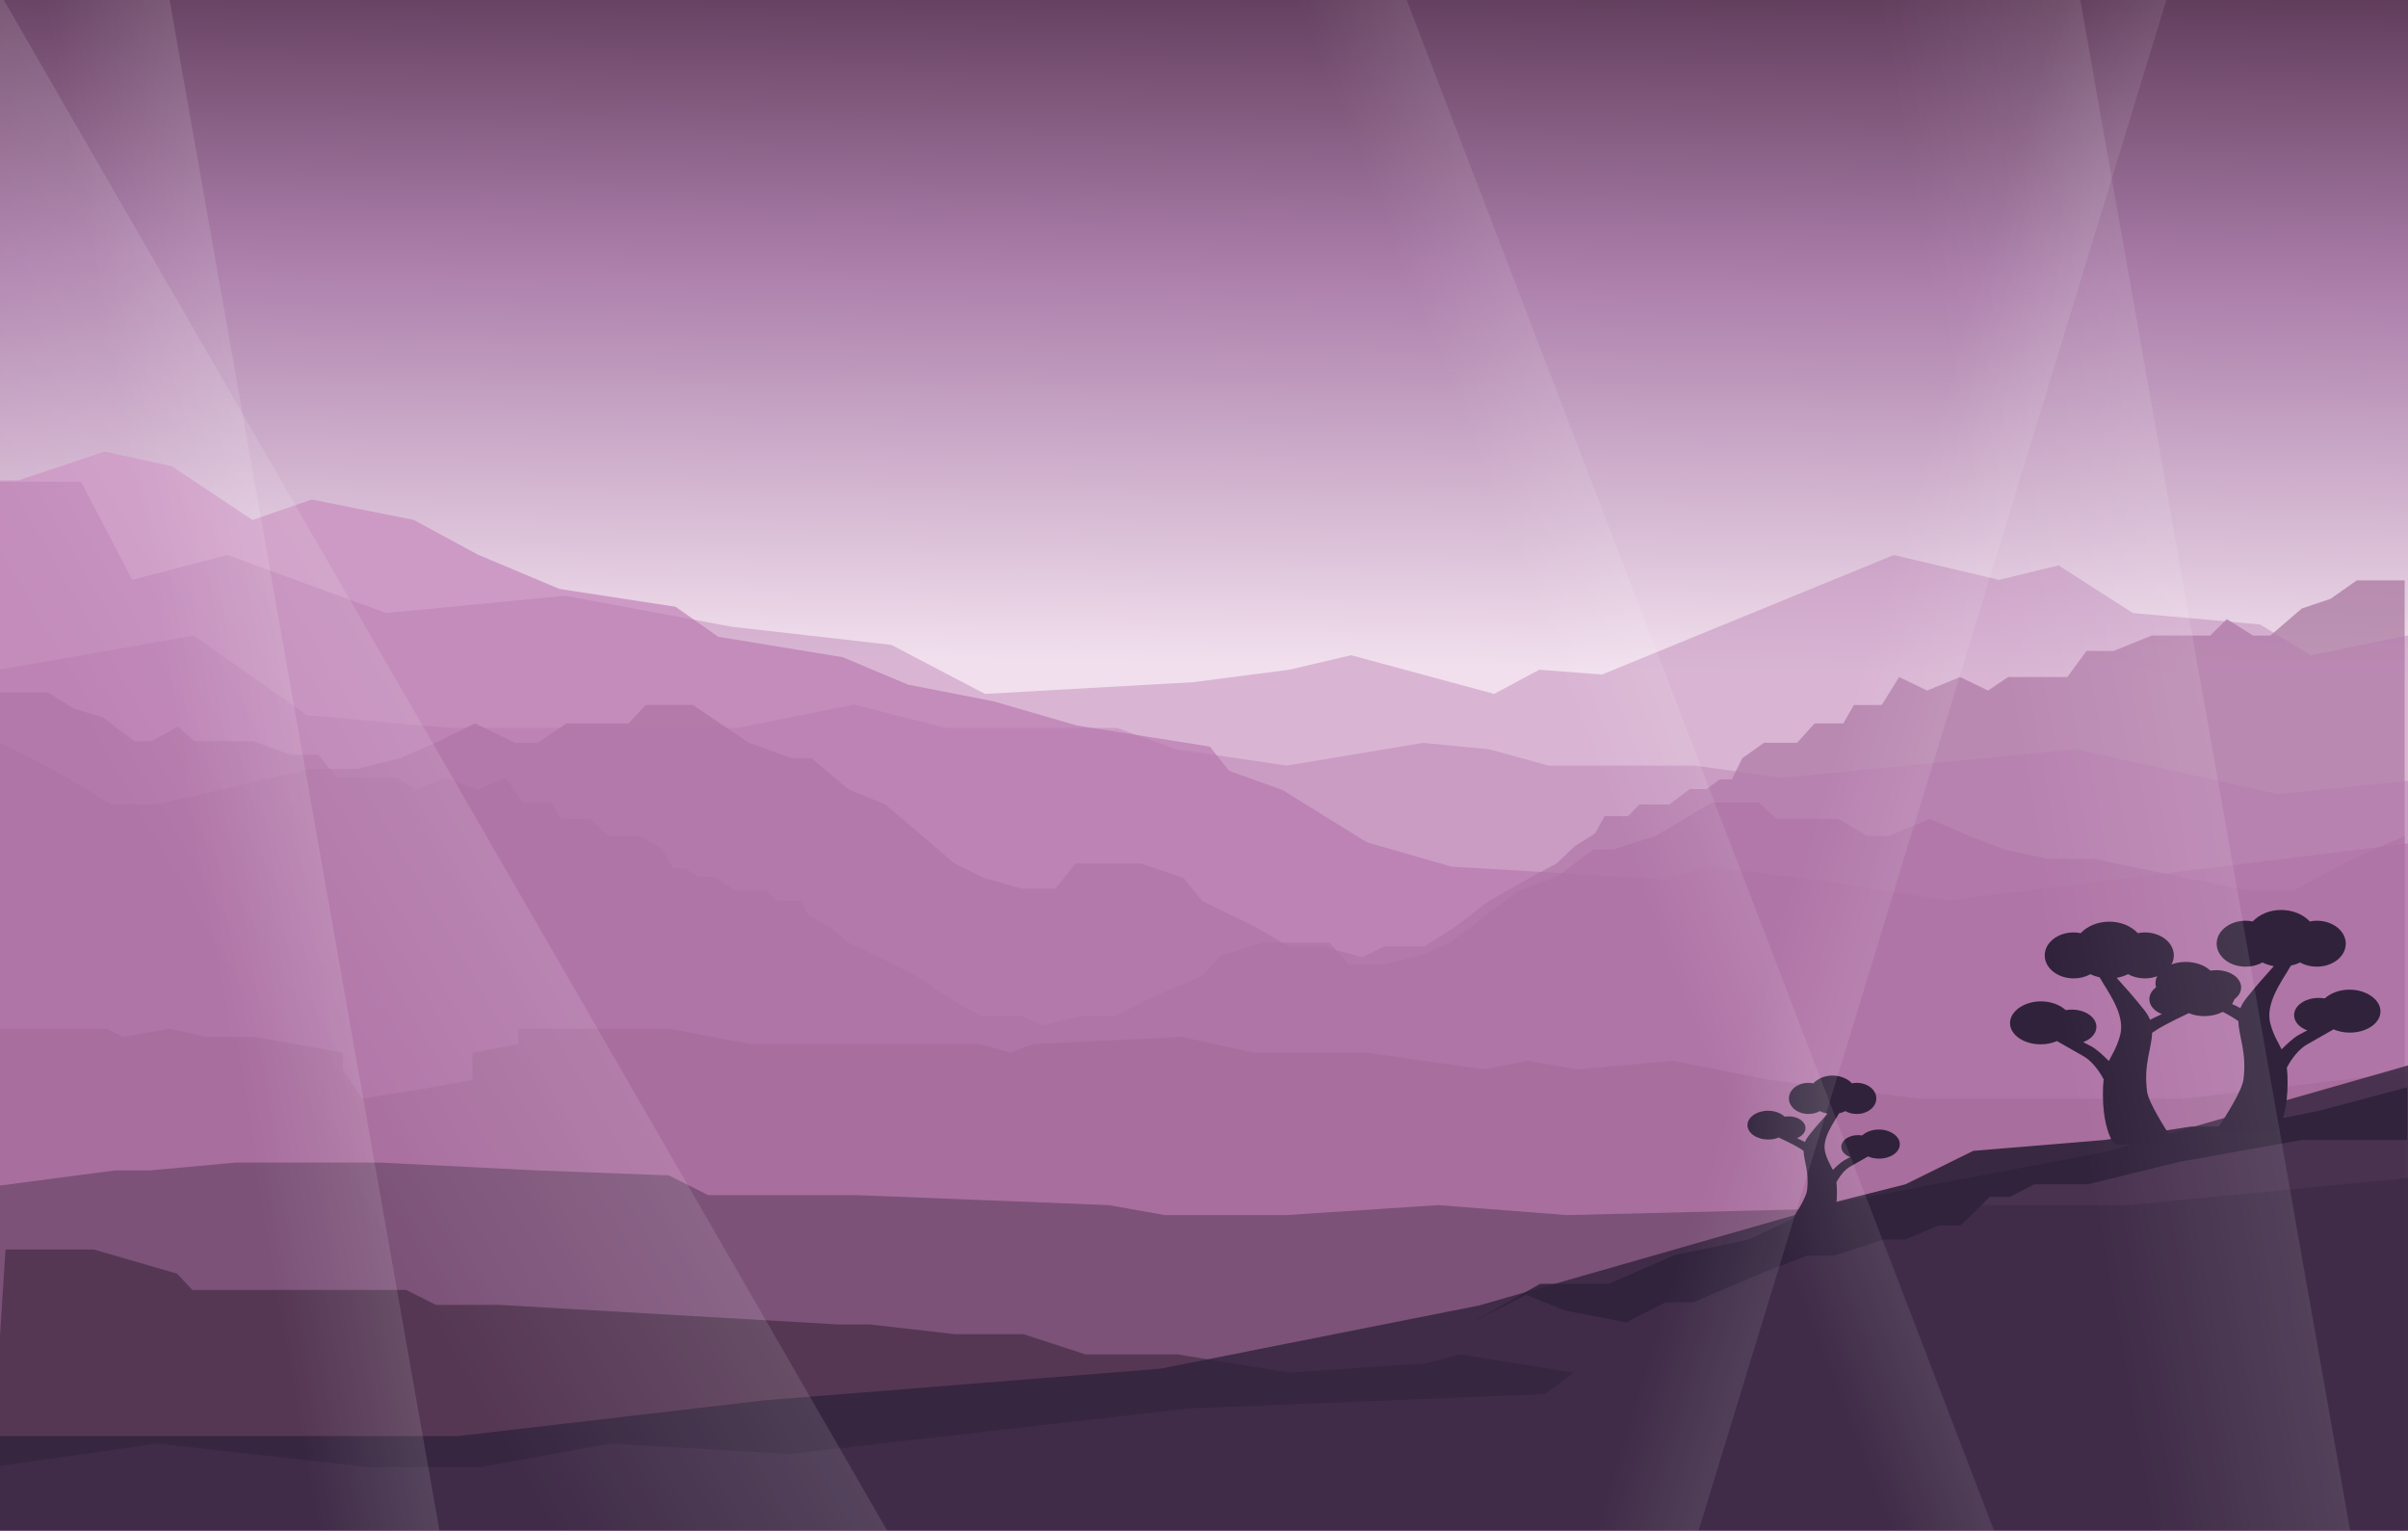 <?xml version="1.0" encoding="UTF-8"?>
<svg width="1440px" height="915px" viewBox="0 0 1440 915" version="1.1" xmlns="http://www.w3.org/2000/svg" xmlns:xlink="http://www.w3.org/1999/xlink">
    <!-- Generator: Sketch 51.3 (57544) - http://www.bohemiancoding.com/sketch -->
    <title>aasia-arenevadturud</title>
    <desc>Created with Sketch.</desc>
    <defs>
        <linearGradient x1="50%" y1="56.667%" x2="51.071%" y2="104.234%" id="linearGradient-1">
            <stop stop-color="#F1DFED" offset="0%"></stop>
            <stop stop-color="#AB7EAA" offset="53.724%"></stop>
            <stop stop-color="#53314D" offset="100%"></stop>
        </linearGradient>
        <filter x="0.0%" y="0.0%" width="100.0%" height="100.0%" filterUnits="objectBoundingBox" id="filter-2">
            <feGaussianBlur stdDeviation="0 0" in="SourceGraphic"></feGaussianBlur>
        </filter>
        <linearGradient x1="44.075%" y1="86.694%" x2="44.075%" y2="142.394%" id="linearGradient-3">
            <stop stop-color="#FFFFFF" stop-opacity="0" offset="0%"></stop>
            <stop stop-color="#FFFFFF" stop-opacity="0.373" offset="100%"></stop>
        </linearGradient>
        <linearGradient x1="44.075%" y1="73.31%" x2="44.075%" y2="134.154%" id="linearGradient-4">
            <stop stop-color="#FFFFFF" stop-opacity="0" offset="0%"></stop>
            <stop stop-color="#FFFFFF" stop-opacity="0.373" offset="100%"></stop>
        </linearGradient>
        <linearGradient x1="44.075%" y1="83.604%" x2="44.075%" y2="136.846%" id="linearGradient-5">
            <stop stop-color="#FFFFFF" stop-opacity="0" offset="0%"></stop>
            <stop stop-color="#FFFFFF" stop-opacity="0.373" offset="100%"></stop>
        </linearGradient>
        <linearGradient x1="44.075%" y1="86.694%" x2="44.075%" y2="115.488%" id="linearGradient-6">
            <stop stop-color="#FFFFFF" stop-opacity="0" offset="0%"></stop>
            <stop stop-color="#FFFFFF" stop-opacity="0.373" offset="100%"></stop>
        </linearGradient>
        <linearGradient x1="44.075%" y1="60.46%" x2="44.075%" y2="142.24%" id="linearGradient-7">
            <stop stop-color="#FFFFFF" stop-opacity="0" offset="0%"></stop>
            <stop stop-color="#FFFFFF" stop-opacity="0.373" offset="100%"></stop>
        </linearGradient>
    </defs>
    <g id="aasia-arenevadturud" stroke="none" stroke-width="1" fill="none" fill-rule="evenodd">
        <g id="Group" transform="translate(-47, 0)">
            <rect id="Mask" fill="url(#linearGradient-1)" transform="translate(767, 457.5) scale(1, -1) translate(-767, -457.5) " x="47" y="0" width="1440" height="915"></rect>
            <polygon id="Path-147" fill="#CD9AC5" points="34 287.175 58 287.175 109.5 270 149.5 278.587 198 310.838 233.5 298.625 294.5 310.838 332.5 331.448 381.5 352.058 451 362.744 476.5 380.682 551 392.896 590 409.307 641 419.23 691 433.733 770.5 446.328 782 460.832 814 472.281 864.5 503.578 915 518.081 1044 525.714 1068 518.081 1132 525.714 1211.5 538.309 1492 503.578 1501 986 23 977.603"></polygon>
            <polygon id="Path-92" fill="#A16A96" opacity="0.63" points="47 444.014 47 921 1485 921 1485 347 1467.279 347 1456.334 347 1440.698 357.972 1423.498 363.746 1404.735 379.915 1394.311 379.915 1378.675 370.099 1368.772 379.915 1355.22 379.915 1343.754 379.915 1333.851 379.915 1310.918 389.155 1294.761 389.155 1283.294 404.746 1272.87 404.746 1261.404 404.746 1247.852 404.746 1235.865 412.831 1219.186 404.746 1199.381 412.831 1182.702 404.746 1172.278 421.493 1155.599 421.493 1149.345 432.465 1132.145 432.465 1121.721 444.014 1110.776 444.014 1101.916 444.014 1088.885 453.254 1082.631 465.958 1075.334 465.958 1067.516 471.732 1057.613 471.732 1045.104 480.972 1027.383 480.972 1020.608 487.901 1006.535 487.901 1000.802 498.296 988.814 505.803 977.869 516.197 961.712 524.859 937.215 538.718 916.888 554.31 898.646 565.859 874.671 565.859 861.641 572.211 838.187 565.859 817.86 565.859 798.054 554.31 766 538.718 754.794 524.859 729.255 516.197 715.183 516.197 690.165 516.197 678.177 531.211 657.85 531.211 635.439 524.859 617.718 516.197 596.87 498.296 576.543 480.972 554.131 471.732 532.24 453.254 520.253 453.254 494.714 444.014 461.357 421.493 451.454 421.493 433.212 421.493 422.788 432.465 404.545 432.465 385.782 432.465 368.582 444.014 355.031 444.014 331.056 432.465 307.602 444.014 286.232 453.254 260.693 459.606 233.07 459.606 180.949 471.732 140.817 480.972 113.193 480.972 98.599 471.732 77.751 459.606"></polygon>
            <polygon id="Path-92" fill="#A16A96" opacity="0.63" transform="translate(766, 667.5) scale(-1, 1) translate(-766, -667.5) " points="47 499.69 47 921 1485 921 1485 414 1467.279 414 1456.334 414 1440.698 423.691 1423.498 428.792 1404.735 443.073 1394.311 443.073 1378.675 434.402 1368.772 443.073 1355.22 443.073 1343.754 443.073 1333.851 443.073 1310.918 451.234 1294.761 451.234 1283.294 465.006 1272.87 465.006 1261.404 465.006 1247.852 465.006 1235.865 472.147 1219.186 465.006 1199.381 472.147 1182.702 465.006 1172.278 479.798 1155.599 479.798 1149.345 489.489 1132.145 489.489 1121.721 499.69 1110.776 499.69 1101.916 499.69 1088.885 507.851 1082.631 519.072 1075.334 519.072 1067.516 524.173 1057.613 524.173 1045.104 532.334 1027.383 532.334 1020.608 538.455 1006.535 538.455 1000.802 547.636 988.814 554.267 977.869 563.448 961.712 571.099 937.215 583.34 916.888 597.112 898.646 607.313 874.671 607.313 861.641 612.924 838.187 607.313 817.86 607.313 798.054 597.112 766 583.34 754.794 571.099 729.255 563.448 715.183 563.448 690.165 563.448 678.177 576.709 657.85 576.709 635.439 571.099 617.718 563.448 596.87 547.636 576.543 532.334 554.131 524.173 532.24 507.851 520.253 507.851 494.714 499.69 461.357 479.798 451.454 479.798 433.212 479.798 422.788 489.489 404.545 489.489 385.782 489.489 368.582 499.69 355.031 499.69 331.056 489.489 307.602 499.69 286.232 507.851 260.693 513.462 233.07 513.462 180.949 524.173 140.817 532.334 113.193 532.334 98.599 524.173 77.751 513.462"></polygon>
            <polygon id="Path-148" fill="#B576AC" opacity="0.406" points="760.5 407.813 818 400.376 855 391.7 940.5 414.837 967.5 400.376 1005 403.268 1179.5 331.794 1242.5 346.667 1278 337.991 1322.5 366.498 1398.5 373.315 1429 391.7 1512 374.761 1523 973 37.5 973 19 288 95.5 288 126 346.667 183 331.794 278 366.498 385 356.169 485 374.761 580 385.503 636 414.837"></polygon>
            <polygon id="Path-146" fill="#B576AC" opacity="0.406" points="0 408.442 163 380 230.5 427.545 316.5 435.186 403.5 435.186 488 435.186 557.5 421.177 612.5 435.186 715 435.186 750.5 447.921 816.5 457.685 898 444.101 937.5 447.921 973 457.685 1060.5 457.685 1112.5 464.901 1288.5 447.921 1409 474.665 1506 464.901 1496.5 939.5 33.5 939.5"></polygon>
            <polygon id="Path-136" fill="#704162" opacity="0.356" filter="url(#filter-2)" points="26.5 676.17 26.5 615 111 615 120 619.859 148.5 615 170.5 619.859 199 619.859 252 629.292 252 639.297 263.5 656.733 298 651.302 329.5 645.585 329.5 629.292 357 624.147 357 615 447.5 615 495.5 624.147 633 624.147 651 629.292 665 624.147 754 619.859 796.5 629.292 864.5 629.292 934 639.297 960.5 634.151 990 639.297 1047.5 634.151 1105 645.585 1194.5 656.733 1295 656.733 1354.5 656.733 1500 639.297 1486.5 929.427 39.5 934"></polygon>
            <polygon id="Path-135" fill="#30223A" opacity="0.364" points="35 710.32 116 699.674 137 699.674 188 695 233 695 274 695 367.5 699.674 447 702.66 470.5 714.474 520 714.474 559.5 714.474 710 720.446 743.5 726.418 816 726.418 907 720.446 984 726.418 1227.5 720.446 1320 720.446 1503 702.66 1516.5 950.5 20 942.97"></polygon>
            <polygon id="Path-134" fill="#0E0612" opacity="0.356" points="50.291 747 103.089 747 152.832 761.401 161.995 771.132 289.845 771.132 307.735 780.084 345.697 780.084 547.726 791.76 566.925 791.76 617.978 797.599 658.994 797.599 696.084 809.665 751.064 809.665 817.825 820.563 899.422 815.114 919.93 809.665 988 820.563 970.982 833.407 758.045 841.97 519.145 869.216 412.022 862.988 334.789 877 267.591 877 141.051 862.988 42 877"></polygon>
            <polygon id="Path-131" fill="#392841" points="1486.513 681.5 1458.5 681.5 1423.5 681.5 1350.5 694.5 1295.5 708 1287 708 1263.5 708 1249 715.5 1237 715.5 1219.5 732.5 1206.5 732.5 1186.5 741 1173.5 741 1144 750.5 1128 750.5 1103 760 1059.5 778.5 1043 778.5 1019.5 790.5 983 783.5 959.5 774 927.5 790.5 968 767.5 1009 767.5 1048 750.5 1093 741 1135 721 1186.5 708 1227 688 1305.5 681.5 1357 673.5 1387 673.5 1434 664 1486.513 650"></polygon>
            <polygon id="Path-133" fill="#30223B" opacity="0.785" points="46 858.503 321 858.503 504.5 837.098 741 818.212 931.5 780.44 1147 718.746 1306.5 688.528 1502.5 632.5 1505.5 997 459.656 915.293 217.221 932.024 47 933.417"></polygon>
            <path d="M1452.027,591.635 C1446.054,591.635 1440.678,593.726 1437.244,596.862 C1436.049,596.713 1434.855,596.563 1433.66,596.563 C1425.447,596.563 1418.877,601.192 1418.877,606.867 C1418.877,610.899 1422.162,614.333 1426.791,615.976 C1424.7,617.021 1422.909,618.066 1421.415,618.813 C1417.981,620.904 1414.397,624.338 1411.41,627.325 C1409.32,622.845 1406.781,619.56 1404.691,611.944 C1401.405,599.55 1411.858,586.26 1416.935,577.3 C1418.877,576.852 1420.669,576.255 1422.461,575.359 C1425.298,577.001 1428.732,577.897 1432.465,577.897 C1442.022,577.897 1449.787,571.775 1449.787,564.159 C1449.787,556.543 1442.022,550.421 1432.465,550.421 C1430.972,550.421 1429.628,550.57 1428.284,550.869 C1424.402,546.688 1418.13,544 1411.112,544 C1404.093,544 1398.12,546.688 1394.088,550.869 C1392.744,550.57 1391.4,550.421 1389.907,550.421 C1380.35,550.421 1372.585,556.543 1372.585,564.159 C1372.585,571.775 1380.35,577.897 1389.907,577.897 C1393.64,577.897 1397.075,577.001 1399.912,575.359 C1402.003,576.404 1404.392,577.151 1406.781,577.599 C1402.749,582.078 1396.478,588.948 1390.355,596.713 C1388.713,598.803 1387.518,600.744 1386.771,602.686 C1385.427,601.939 1384.233,601.342 1382.889,600.744 C1381.843,600.296 1380.798,599.699 1379.753,599.251 C1384.233,597.459 1387.219,594.174 1387.219,590.291 C1387.219,584.617 1380.649,579.988 1372.436,579.988 C1371.241,579.988 1370.047,580.137 1368.852,580.287 C1365.567,577.151 1360.191,575.06 1354.069,575.06 C1344.213,575.06 1336,580.735 1336,587.753 C1336,594.771 1344.213,600.446 1354.367,600.446 C1357.802,600.446 1360.938,599.848 1363.626,598.654 C1368.105,600.744 1374.676,604.03 1378.26,605.971 C1380.5,607.165 1383.038,608.659 1385.577,610.451 C1385.726,619.56 1390.803,629.117 1388.563,645.692 C1387.518,652.412 1377.961,667.344 1373.63,673.915 C1372.735,675.259 1373.78,677.2 1375.422,677.2 L1405.288,677.2 C1407.229,677.2 1408.872,676.155 1409.768,674.512 C1411.858,670.63 1414.994,661.969 1414.994,647.335 C1414.994,643.751 1414.845,640.764 1414.546,638.226 C1417.533,632.551 1422.013,627.026 1426.492,624.487 C1431.122,621.8 1439.036,617.32 1442.47,615.378 C1442.47,615.378 1442.47,615.378 1442.47,615.378 C1445.308,616.573 1448.593,617.32 1452.177,617.32 C1462.331,617.32 1470.544,611.645 1470.544,604.627 C1470.544,597.609 1462.182,591.635 1452.027,591.635 Z" id="Shape" fill="#30223B" fill-rule="nonzero"></path>
            <path d="M1365.027,598.635 C1359.054,598.635 1353.678,600.726 1350.244,603.862 C1349.049,603.713 1347.855,603.563 1346.66,603.563 C1338.447,603.563 1331.877,608.192 1331.877,613.867 C1331.877,617.899 1335.162,621.333 1339.791,622.976 C1337.7,624.021 1335.909,625.066 1334.415,625.813 C1330.981,627.904 1327.397,631.338 1324.41,634.325 C1322.32,629.845 1319.781,626.56 1317.691,618.944 C1314.405,606.55 1324.858,593.26 1329.935,584.3 C1331.877,583.852 1333.669,583.255 1335.461,582.359 C1338.298,584.001 1341.732,584.897 1345.465,584.897 C1355.022,584.897 1362.787,578.775 1362.787,571.159 C1362.787,563.543 1355.022,557.421 1345.465,557.421 C1343.972,557.421 1342.628,557.57 1341.284,557.869 C1337.402,553.688 1331.13,551 1324.112,551 C1317.093,551 1311.12,553.688 1307.088,557.869 C1305.744,557.57 1304.4,557.421 1302.907,557.421 C1293.35,557.421 1285.585,563.543 1285.585,571.159 C1285.585,578.775 1293.35,584.897 1302.907,584.897 C1306.64,584.897 1310.075,584.001 1312.912,582.359 C1315.003,583.404 1317.392,584.151 1319.781,584.599 C1315.749,589.078 1309.478,595.948 1303.355,603.713 C1301.713,605.803 1300.518,607.744 1299.771,609.686 C1298.427,608.939 1297.233,608.342 1295.889,607.744 C1294.843,607.296 1293.798,606.699 1292.753,606.251 C1297.233,604.459 1300.219,601.174 1300.219,597.291 C1300.219,591.617 1293.649,586.988 1285.436,586.988 C1284.241,586.988 1283.047,587.137 1281.852,587.287 C1278.567,584.151 1273.191,582.06 1267.069,582.06 C1257.213,582.06 1249,587.735 1249,594.753 C1249,601.771 1257.213,607.446 1267.367,607.446 C1270.802,607.446 1273.938,606.848 1276.626,605.654 C1281.105,607.744 1287.676,611.03 1291.26,612.971 C1293.5,614.165 1296.038,615.659 1298.577,617.451 C1298.726,626.56 1303.803,636.117 1301.563,652.692 C1300.518,659.412 1290.961,674.344 1286.63,680.915 C1285.735,682.259 1286.78,684.2 1288.422,684.2 L1318.288,684.2 C1320.229,684.2 1321.872,683.155 1322.768,681.512 C1324.858,677.63 1327.994,668.969 1327.994,654.335 C1327.994,650.751 1327.845,647.764 1327.546,645.226 C1330.533,639.551 1335.013,634.026 1339.492,631.487 C1344.122,628.8 1352.036,624.32 1355.47,622.378 C1355.47,622.378 1355.47,622.378 1355.47,622.378 C1358.308,623.573 1361.593,624.32 1365.177,624.32 C1375.331,624.32 1383.544,618.645 1383.544,611.627 C1383.544,604.609 1375.182,598.635 1365.027,598.635 Z" id="Shape" fill="#30223B" fill-rule="nonzero" transform="translate(1316.272, 617.6) scale(-1, 1) translate(-1316.272, -617.6) "></path>
            <path d="M1170.571,675.258 C1166.526,675.258 1162.886,676.673 1160.56,678.797 C1159.751,678.696 1158.942,678.595 1158.133,678.595 C1152.572,678.595 1148.122,681.729 1148.122,685.572 C1148.122,688.302 1150.347,690.628 1153.482,691.74 C1152.066,692.448 1150.852,693.156 1149.841,693.662 C1147.515,695.077 1145.089,697.403 1143.066,699.426 C1141.65,696.392 1139.931,694.167 1138.516,689.01 C1136.291,680.617 1143.37,671.617 1146.808,665.55 C1148.122,665.247 1149.336,664.842 1150.549,664.235 C1152.47,665.348 1154.796,665.954 1157.324,665.954 C1163.796,665.954 1169.054,661.809 1169.054,656.651 C1169.054,651.494 1163.796,647.348 1157.324,647.348 C1156.313,647.348 1155.403,647.449 1154.493,647.652 C1151.864,644.82 1147.617,643 1142.864,643 C1138.111,643 1134.066,644.82 1131.336,647.652 C1130.426,647.449 1129.516,647.348 1128.505,647.348 C1122.033,647.348 1116.775,651.494 1116.775,656.651 C1116.775,661.809 1122.033,665.954 1128.505,665.954 C1131.033,665.954 1133.359,665.348 1135.28,664.235 C1136.696,664.943 1138.313,665.449 1139.931,665.752 C1137.201,668.786 1132.954,673.437 1128.808,678.696 C1127.696,680.111 1126.887,681.426 1126.381,682.741 C1125.471,682.235 1124.662,681.83 1123.752,681.426 C1123.044,681.123 1122.336,680.718 1121.628,680.415 C1124.662,679.201 1126.685,676.977 1126.685,674.348 C1126.685,670.505 1122.235,667.37 1116.674,667.37 C1115.865,667.37 1115.056,667.471 1114.247,667.572 C1112.022,665.449 1108.382,664.033 1104.236,664.033 C1097.562,664.033 1092,667.876 1092,672.628 C1092,677.381 1097.562,681.224 1104.438,681.224 C1106.764,681.224 1108.887,680.819 1110.707,680.01 C1113.741,681.426 1118.19,683.651 1120.617,684.965 C1122.134,685.774 1123.853,686.785 1125.572,687.999 C1125.673,694.167 1129.111,700.639 1127.595,711.863 C1126.887,716.414 1120.415,726.526 1117.483,730.975 C1116.876,731.885 1117.584,733.2 1118.696,733.2 L1138.92,733.2 C1140.235,733.2 1141.347,732.492 1141.954,731.38 C1143.37,728.751 1145.493,722.886 1145.493,712.976 C1145.493,710.549 1145.392,708.526 1145.19,706.807 C1147.212,702.965 1150.246,699.223 1153.279,697.504 C1156.414,695.684 1161.774,692.65 1164.099,691.336 C1164.099,691.336 1164.099,691.336 1164.099,691.336 C1166.021,692.145 1168.245,692.65 1170.672,692.65 C1177.548,692.65 1183.11,688.808 1183.11,684.055 C1183.11,679.302 1177.447,675.258 1170.571,675.258 Z" id="Shape" fill="#30223B" fill-rule="nonzero"></path>
        </g>
        <g id="kihvad" transform="translate(-649, -670)">
            <polygon id="Path-7-Copy-8" fill="url(#linearGradient-3)" transform="translate(1444.934, 1168.743) scale(-1, 1) rotate(111) translate(-1444.934, -1168.743) " points="2294.934 961.243 2294.934 1389.743 594.934 1389.743 594.934 947.743"></polygon>
            <polygon id="Path-7-Copy-11" fill="url(#linearGradient-4)" opacity="0.605" transform="translate(1762.934, 1204.743) scale(-1, 1) rotate(100) translate(-1762.934, -1204.743) " points="2612.934 997.243 2612.934 1425.743 912.934 1425.743 912.934 983.743"></polygon>
            <polygon id="Path-7-Copy-9" fill="url(#linearGradient-5)" transform="translate(562.243, 875.463) scale(-1, 1) rotate(100) translate(-562.243, -875.463) " points="1412.243 667.963 1412.243 1096.463 -287.757 1096.463 -287.757 654.463"></polygon>
            <polygon id="Path-7-Copy-8" fill="url(#linearGradient-6)" opacity="0.514" transform="translate(1547.859, 1211.473) scale(-1, 1) rotate(73) translate(-1547.859, -1211.473) " points="2397.859 1003.973 2397.859 1432.473 697.859 1432.473 697.859 990.473"></polygon>
            <polygon id="Path-7-Copy-10" fill="url(#linearGradient-7)" opacity="0.62" transform="translate(616.392, 1051.622) scale(-1, 1) rotate(120) translate(-616.392, -1051.622) " points="1466.392 844.122 1466.392 1272.622 -233.608 1272.622 -233.608 830.622"></polygon>
        </g>
    </g>
</svg>